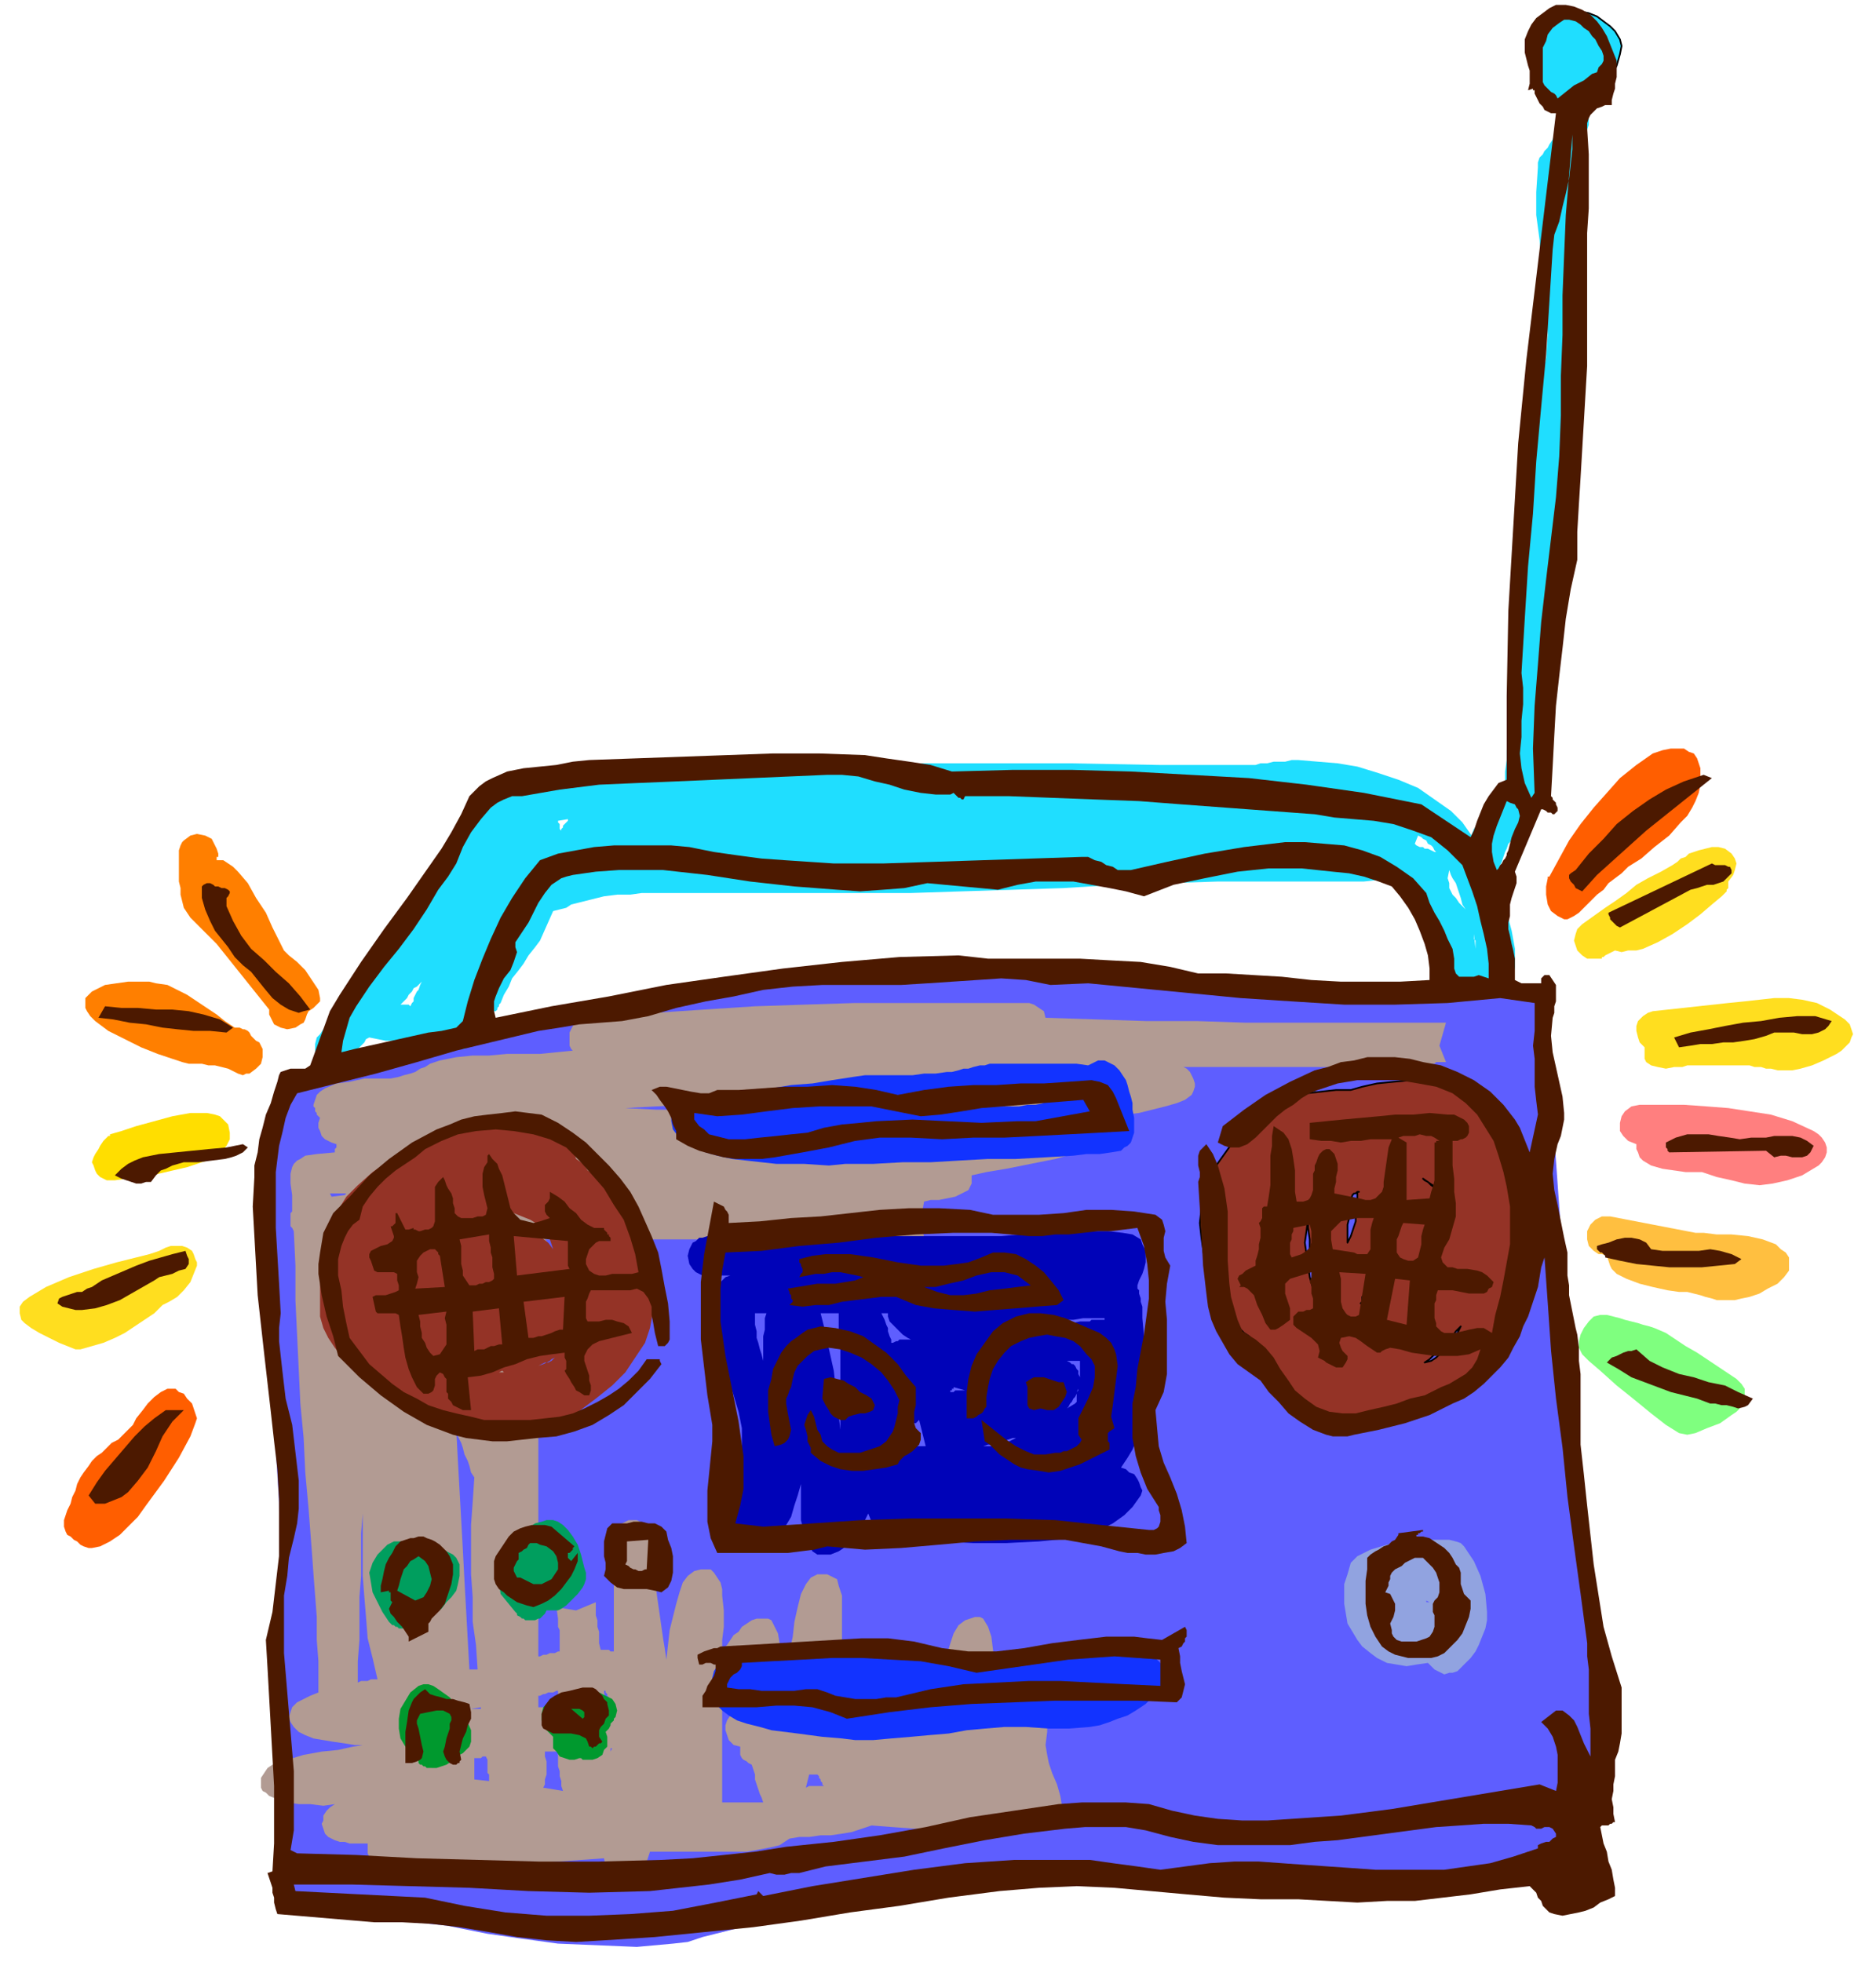 <svg xmlns="http://www.w3.org/2000/svg" width="3.808in" height="3.981in" fill-rule="evenodd" stroke-linecap="round" preserveAspectRatio="none" viewBox="0 0 1143 1195"><style>.pen0{stroke:#000;stroke-width:1;stroke-linejoin:round}.pen1{stroke:none}.brush5{fill:#1233ff}.brush11{fill:#ffde1f}.brush16{fill:#1fdeff}</style><path d="m177 660 7-2 18-4 28-6 35-7 39-9 40-9 40-9 37-9 18-3 21-3 23-3 25-2 53-2h54l54 1 49 2 41 1 29 2 25 1 25 1 26 1h24l21 1h32l1 12 2 32 3 47 4 56 4 59 3 55 3 46 2 31 2 24 4 27 3 29 3 29 1 14v26l-2 11-2 11-3 9-2 4-2 3-3 3-3 3-6 5-7 3-7 3-7 3-15 3-14 2h-28l-3-1h-8l-23-1-32-2-39-2-40-2-38-1h-32l-21 1-19 3-24 3-29 4-32 5-31 5-30 5-26 6-20 5-9 3-9 1-11 1-11 1-24-1-24-1-22-3-21-3-15-3-10-2-10-1-14-2-16-2-16-2-16-1-14-2h-9l-4-1-3-247-11-182 18-73z" class="pen1" style="fill:#5e5eff"/><path d="M205 697v2l-1 1v2l-11 1-7 1-3 2-2 1-2 2-1 2-1 4v6l1 7v10l-1 1v8l1 1 1 2 1 21v21l1 21 1 21 1 21 2 21 1 21 2 22 1 13 1 13 1 14 1 13 1 13v14l1 13v19l-5 2-4 2-4 2-3 3-1 3-1 3 1 3 2 3 3 3 4 2 5 2 6 1 6 1 7 1 6 1h5l-6 1-9 2-10 1-11 2-10 3-9 3-3 2-2 3-2 3v6l1 2 2 1 2 2 5 2 6 2 7 1h7l8 1 7-1-3 2-2 2-2 3v3l-1 2 1 3 1 3 2 2 2 1 2 1 3 1h3l3 1h11v6l1 2 1 2 4 2 4 2h63l15-1 14-1 14-1 14-1 14-1 1 5 1 3 1 4 2 2 2 2 2 1 2 1h2l2-1 3-1 2-2 2-3 3-6 3-9h59l11-2 5-1 4-1 3-2 3-2 6-1h6l7-1h6l7-1 6-1 6-2 6-2 13 1 14 1 13 1h40l13-1 13-2 3-1 3-1 2-2 1-2 1-6-1-6-2-7-3-7-2-6-1-5-1-6 1-8v-20l-1-10-2-9-2-4-2-3-2-2-3-1h-4l-3 1-3 2-2 2-3 3-2 4-2 4-2 4 1-6v-7l-1-8-1-8-2-6-3-5-2-1h-3l-3 1-3 1-4 3-3 5-2 6-2 7-2 7-1 9-1 8-1 9h-14l3-2 2-2 1-2 1-3v-5l-2-3-2-2-3-2-6-1-6-1h-16l-7 1h-10v-47l-2-6-1-4-2-1-2-1-2-1h-6l-2 1-2 1-3 4-3 6-2 8-2 9-1 9-2 9-1 7-1 6h-3v-12l-1-6-1-6-2-4-2-4-2-1h-7l-3 1-3 2-3 2-2 3-3 2-2 3-2 3-3 3v-6l1-8v-10l-1-9v-4l-1-4-2-3-2-3-2-2h-6l-4 1-4 3-3 4-2 6-2 7-2 8-2 8-1 9-1 9-1-7-1-6-1-7-1-7-1-7-1-7v-7l-1-7v-7l-1-4v-7l-1-3-1-3-2-3-2-1-2-1-2-1h-5l-2 1-2 1-2 2-2 3-1 3v3l-1 4v4l1 4v55h-2l-1-1h-5l-1-4v-7l-1-3v-4l-1-3v-8l-12 5-12-2 1 7v5l1 2v13h-1l-2 1h-3l-2 1h-2l-2 1h-1V857l1-30 1-30 2-30v-8l1-1v-2l-1-1h174l29-1h28l-2-11 2-11 4-1h5l5-1 5-1 4-2 4-2 2-4v-5l9-2 12-2 15-3 15-3 7-2 7-3 6-2 5-3 4-4 3-3 1-4-1-4 5-1 6-1 8-1 8-2 8-2 7-2 5-2 4-3 1-2 1-3v-2l-1-3-1-2-1-2-2-2-2-1h115l19-1 19-1 1-1h6l-4-10 4-14H759l-30-1h-31l-30-1-31-1-1-4-3-2-3-2-3-1H521l-31 1-30 1-31 2-30 2-31 3h-8l-2 1h-3l-2 1-2 1-2 2-1 2-1 2v8l1 2 1 1-10 1-10 1h-20l-11 1h-10l-10 1-10 2-3 1-3 1-3 2-3 1-3 2-3 1-4 1-3 1-5 1h-16l-9 2-8 1-7 3-3 2-2 2-1 3-1 3v1l1 1v2l1 1v1l1 1 1 1-1 3v3l1 2 1 3 2 2 2 1 2 1 3 1zm286 392 2-1h9l-1-1v-1l-1-1v-1l-1-1v-1l-1-1h-5l-2 8zm-33-14-2-1-1-1-2-1-1-1-1-2v-5l-4-1-3-3-1-3-1-3v-3l1-3 2-3 3-3h-8v56h25l-1-3-1-2-1-3-1-3-1-3v-3l-1-3-1-3zm-115 16-1-3v-3l-1-3v-3l-1-3v-9h-8v3l1 3v8l-1 3v3l-1 2 12 2zm-3-51v-10h-1l-2 1h-3l-2 1h-1l-2 1h-1v7h12zm28-10 1 9h3v-2l-1-2v-1l-1-1v-1l-1-1v-1h-1zm4 35v2l1-2h-1zm-154-40 2-1h4l2-1h4l-3-13-3-12-1-13-1-12-1-13v-38l-1 12v26l-1 13v26l-1 13v13zm68-8h5l-1-15-2-14v-15l-1-14v-30l1-14 1-15-2-3-1-4-1-3-2-4-1-4-1-3-2-4-1-4 1 19 1 18 1 18 1 18 1 19 1 18 1 18 1 18zm7 23-6 1h6v-1zm3 30h-2l-1 1h-4v13l9 1v-4l-1-1v-8l-1-2zm-32 11v-3 3zm35-326-5 5-4 5-3 6-2 6-2 6-1 6v12l1 13 3 13 4 12 4 13 1-13 1-12 1-12 1-12v-12l1-12v-24zm-29 2 1-2h-2l1 2zm-29 83v-11l-1-11-1-10v-11l-1-11-1-10-1-11-1-10h8l-1 10-1 10v65zm-38-83v-3h1l-1 3zm7-29 1-1h-10l1 2 8-1zm63-27 6-1 6-1 6-1h18l6 1h6l-3 4-5-1h-11l-5-1h-24zm69 8 1 1h2v1h1v1h2v-1h1l1-1h1v-1h2-11zm13-1-8 5 8-5zm-8 5zm183-38-19 1H400l-19-1 131-7h9l12-1 13-1 15-1 14-2 12-3 6-2 4-2 4-2 3-3 65-1-18 3-17 4-17 3-18 3-17 3-18 3-17 3-17 3z" class="pen1" style="fill:#b29b93"/><path d="m276 730 10-11-10 11zm-8 60-1-1v-2l-2 1 1 1 1 1h1zm-17-6zm50-46 6 3 6 2 5 2 4 3 4 3 4 3 4 3 3 4-2-6-3-5-4-4-5-3-5-2-5-2-6-1h-6zm5 97-2 1h3l-1-1zm37-11-1 1-2 1-2 1-2 2-2 1h-2l-2 1-2 1 3-1 2-1 2-1 1-1 2-1 2-1 2-1 1-1zm-7-138 2 1 3 2 2 2 2 3 2 3 1 3 2 3 1 3 3 2 2 2 2 3 3 2 2 2 2 3 2 2 2 2 6 6 5 6 5 5 4 5 3 5 2 6 2 8 2 9 1 13-1 11-2 11-3 9-6 9-6 9-8 8-10 8-8 6-7 5-7 4-7 2-7 2-8 1-9 1-10-1-13-2-14-5-16-6-16-8-14-9-13-10-6-6-4-5-4-6-3-6-2-7v-19l1-11 2-10 2-10 3-9 3-6 5-8 7-7 9-8 10-7 11-6 11-6 9-5 9-3 8-3 7-2h7l7-1 7 1 7 1 7 1 9 2zm461 56-1 8-1 7 1 7 1 7 1 7 2 7 2 7 2 8v-5l-1-2v-3l-1-1v-2l-1-3-1-5v-5l-1-6-1-6v-7l-1-7v-6zm30-11v-5h1-1l-1 1h-1l-1 1-1 3v4l-1 4v3l-1 4v11l2-4 1-3 1-3 1-3v-3l1-3v-7zm-18 91v1l7 1h-1l-1-1h-4l-1-1zm46-13h-1l-1 1-2 1-2 1h-1l-2 1-2 2-3 1 1 1 3-1 2-1 2-1 2-1 1-1 2-1 1-1 1-2v1h-1zm-23-21-1 1-1 1v3l-1 1 4-1v-1h-1v-4zm0 18 23 3-23-3zm51-77-1-1-1-1-3-1-3-2-3-2-2-2-2-1-1-1 16 11zm7 79-2 4-2 4-3 3-2 3-3 2-3 3-3 2-4 1 3-2 3-3 3-2 3-3 2-3 3-3 2-3 3-3zm-26-126h4l3 1h3l2 1 2 1 2 1 2 3 3 3-3-2-2-1-3-1-2-1-3-1-3-1-2-2-3-1zm-132 72-1-9 1-9 2-9 3-8 4-9 5-7 5-7 7-7 6-6 8-5 8-5 8-4 8-3 9-1 9-1h9l7-2 9-2 10-1 11-1h10l9 1 4 1 4 1 3 2 2 2 6 6 5 5 5 7 5 6 4 6 3 7 3 8 2 8 1 11v15l-1 17-3 18-3 18-5 16-2 7-3 6-3 5-3 4-4 4-5 3-5 3-5 3-5 2-6 2-5 2-6 2-9 4-8 3-7 2-8 2h-15l-9-2-10-3-6-3-5-4-3-4-2-5-1-5-2-5-2-6-3-5-2-2-2-3-3-2-2-2-2-2-3-2-2-2-2-3-4-5-4-6-3-7-3-7-3-7-3-7-1-7-1-7z" class="pen1" style="fill:#943326"/><path fill="none" d="m797 742-1 8-1 7 1 7 1 7 1 7 2 7 2 7 2 8v-5l-1-2v-3l-1-1v-2l-1-3-1-5v-5l-1-6-1-6v-7l-1-7v-6m30-11v-5h1-1l-1 1h-1l-1 1-1 3v4l-1 4v3l-1 4v11l2-4 1-3 1-3 1-3v-3l1-3v-7m-18 91v1l7 1h-1l-1-1h-4l-1-1m46-13h-1l-1 1-2 1-2 1h-1l-2 1-2 2-3 1 1 1 3-1 2-1 2-1 2-1 1-1 2-1 1-1 1-2v1h-1m-23-21-1 1-1 1v3l-1 1 4-1v-1h-1v-4m0 18 23 3-23-3m51-77-1-1-1-1-3-1-3-2-3-2-2-2-2-1-1-1 16 11m7 79-2 4-2 4-3 3-2 3-3 2-3 3-3 2-4 1 3-2 3-3 3-2 3-3 2-3 3-3 2-3 3-3m-26-126h4l3 1h3l2 1 2 1 2 1 2 3 3 3-3-2-2-1-3-1-2-1-3-1-3-1-2-2-3-1" class="pen0"/><path fill="none" d="m732 754-1-9 1-9 2-9 3-8 4-9 5-7 5-7 7-7 6-6 8-5 8-5 8-4 8-3 9-1 9-1h9l7-2 9-2 10-1 11-1h10l9 1 4 1 4 1 3 2 2 2 6 6 5 5 5 7 5 6 4 6 3 7 3 8 2 8 1 11v15l-1 17-3 18-3 18-5 16-2 7-3 6-3 5-3 4-4 4-5 3-5 3-5 3-5 2-6 2-5 2-6 2-9 4-8 3-7 2-8 2h-15l-9-2-10-3-6-3-5-4-3-4-2-5-1-5-2-5-2-6-3-5-2-2-2-3-3-2-2-2-2-2-3-2-2-2-2-3-4-5-4-6-3-7-3-7-3-7-3-7-1-7-1-7" class="pen0"/><path d="m431 753-3 1h-2l-2 2-2 1-2 4-1 4 1 5 2 3 2 2 2 1 2 1h17l-3 1-2 2-2 2-1 2-1 4-1 3v10l2 10 2 10 2 10 3 10 3 9 3 10 2 10v10l-3 30v4l-1 5-1 5v6l1 5 2 4 1 2 2 1h5l7-1 5-3 5-4 4-5 3-5 2-7 2-6 2-7v22l2 8 2 6 3 5 3 2h8l5-2 3-2 4-3 3-3 2-3 2-4 2-4 2-4 2 5 2 4 3 2 4 2 4 1 5 1h5l5 1 15 1 19 1h20l20-1 10-1 10-1 9-2 8-3 8-4 7-5 5-5 5-7 1-3-1-2-1-3-1-2-2-3-3-1-2-2-3-1 4-6 3-5 2-5 2-6 3-11 1-11v-24l-1-12-1-11v-7l-1-3v-2l-1-3v-2l-1-1v-2l1-3 2-4 1-3 1-4v-7l-2-4-1-3-5-3-6-1-9-1h-28l-8 1h-6l-11 1-12 1H431zm148 95h2l1-1h6l-7-2v1h-1v1h-1v1zm79-9v-10h-8l2 1 1 1h1l1 1 1 2 1 1v2l1 2zm-1 7-1 2v1l-1 2-1 1-1 2-1 1-1 2-1 1 5-3 1-1v-6l1-1v-1zm-38 30h-2l-3 1-2 1-3 1h-2l-3 1h-2l-3 1h6l2-1h3l2-1 3-1 2-1 2-1zm-55 5-4-16-1 1-1 1h-1l-1 1h-1l-1 1-1 1h-1v11h12zm-20-63 2-1h1l1-1h7l-2-1-3-2-2-2-2-2-2-2-2-2-1-3v-2h-4l1 2 1 2 1 3 1 2v2l1 3 1 2v3-1h1zm8 22-3-1-1-1v3h1v3h1v-1h1v-1h1v-1h1v-1h-1zm71 34 9 12-9-12zm43 3-2 1-2 1-2 1-2 1-2 2-2 1-3 1-2 1h7l1 1h1l1-1 1-2 1-1 2-1v-1l1-2 1-1 1-1zm7-50 2-3-2 3zm-50-22h5l5 1h20l5-1h6l1-1h8v-1h-13l-6 1h-12l-7 1h-12zm-112 95v-10 10zm1-29-1-9-1-9-1-9-1-9-2-9-2-9-2-9-2-8h11v19l1 3v49zm-47-42-1-4-1-3-1-4-1-3v-4l-1-4v-7h7l-1 3v7l-1 4v15zm177-54h31-31z" class="pen1" style="fill:#0003b8"/><path d="m446 1011-4 1-3 1-2 2-2 3-1 4v3l1 3 3 3-1 2-1 2v2l1 2 3 3 4 3 5 3 6 2 8 2 7 2 16 2 15 2 12 1 8 1h11l11-1 12-1 11-1 12-1 11-2 11-1 12-1h13l14 1h12l13-1 6-1 6-2 5-2 6-2 5-3 6-4 5-5 5-5 2-3v-7l-1-3-2-2-2-2-3-2-4-1H558l-8-1h-8l-9-1h-8l-8-1h-8l-8 1h-4l-3 1-4 1-3 1h-4l-4 1-3 1h-30z" class="pen1 brush5"/><path d="M246 992h3l2-1 1-1 1-1 2-1 1-1v-2l1 1h2v1h1l4-4 5-3 3-4 3-3 3-4 1-4 1-5v-7l-1-2-1-2-2-2-2-1-6-3-8-3-7-1h-13l-4 2-6 6-3 5-2 6 1 6 1 6 3 6 3 6 4 6 1 1 1 1h1l1 1h1l1 1h3zm77-5h3l2-1h1l1-1 1-1 1-1 1-2h7l2-1 3-2 2-2 2-2 3-3 3-4 1-2 1-3v-4l-1-3-1-4-1-4-1-3-1-3-3-5-3-4-3-3-3-2-3-1h-4l-3 1-4 1-6 4-7 5-6 6-5 7 3 21 9 11 1 1v1l2 1 1 1h1l1 1h3z" class="pen1" style="fill:#009e5e"/><path d="M263 1077h3l3-1 3-1 3-2 2-2 3-2 2-1 2-2 2-2 1-3v-7l-3-7-5-7-5-6-7-5-3-2-3-1h-3l-3 1-5 4-3 5-3 5-1 6v6l1 6 3 5 5 4v1l1 1 1 1v1l1 1v1l1 1h1l1 1h1l1 1h3zm95-5h3l3-1 3-2 1-3 2-2v-6l-1-3 1-1 1-1 1-2v-1l1-1 1-1v-1l1-1 1-4-1-4-2-3-4-2-4-2h-17l-5 2-5 2-4 2-3 3-1 4v4l2 5 5 5v7l2 2 2 3 3 1 3 1h3l3-1h1l1 1h3z" class="pen1" style="fill:#00992e"/><path d="m892 942-2-2-3-1-4-1h-15l-12 1-11 2-10 3-4 2-4 2-2 2-2 2-2 7-2 6v12l1 6 1 6 3 5 3 5 3 4 5 4 4 3 6 3 6 1 6 1 6-1 7-1 2 2 2 2 2 1 2 1 2 1 3-1h2l3-1 4-4 4-4 3-4 2-4 2-5 2-5 1-5v-5l-1-11-3-11-4-9-6-9zm-21 34-2-1v1h2z" class="pen1" style="fill:#91a3e0"/><path d="m595 673 5-1h5l5-1h21l5 1-5 1h-5l-5 1h-15l-6-1h-5zm84-24 3 3 2 3 2 3 1 3 1 4 1 3 1 4v4l1 5v9l-1 3-1 3-2 2-2 1-2 2-6 1-7 1h-8l-8 1-17 1-18 1h-17l-18 1-17 1h-17l-18 1h-17l-10 1-15-1h-17l-18-2-9-1-9-2-7-2-7-3-6-3-4-4-3-4-1-5v-3l1-2 1-2 1-1 2-2 1-1 2-1h2l13-2 13-2 12-2 13-2 12-2 13-1 12-2 13-2 7-1h29l7-1h7l7-1h3l4-1 3-1h3l3-1 4-1h3l3-1h53l7 1 2-1 2-1 2-1h4l2 1 2 1 2 1z" class="pen1 brush5"/><path d="m133 520-1-3-1-2-1-2-1-2-4-2-5-1-4 1-4 3-1 1-1 2-1 3v19l1 4v4l1 4 1 4 2 3 2 3 3 3 2 2 3 3 3 3 2 2 3 3 4 5 4 5 4 5 4 5 4 5 4 5 4 5 4 5v3l1 2 1 2 1 2 4 2 4 1 5-1 3-2 2-1 1-2 1-3 1-2 3-2 2-2 2-2v-2l-1-5-4-6-4-6-5-5-5-4-3-3-3-6-4-8-4-9-6-9-5-9-6-7-3-3-3-2-3-2h-4v-2h1v-2zm21 112-1-1-1-2-1-1-2-1h-1l-2-1h-3l-6-4-5-4-6-4-6-4-6-4-6-3-6-3-7-1-4-1H78l-7 1-7 1-6 3-2 1-2 2-2 2v6l1 2 2 3 3 3 8 6 10 5 10 5 10 4 9 3 6 2 4 1h8l4 1h4l4 1 4 1 4 2 2 1 3 1 2-1h2l4-3 3-3 1-4v-5l-1-2-1-2-2-1-2-2z" class="pen1" style="fill:#ff7f00"/><path d="M67 691v1h-1l-1 1-2 2-2 3-1 2-2 3-1 2-1 3 1 2 1 3 1 2 2 2 2 1 2 1h5l7-1 11-1 13-3 13-3 6-2 6-2 5-3 4-3 3-3 2-4v-4l-1-5-2-2-3-3-3-1-5-1h-10l-11 2-11 3-11 3-9 3-7 2z" class="pen1" style="fill:#ffde00"/><path d="m99 795 4-2 5-3 4-4 4-5 2-5 2-5v-2l-1-2-1-3-1-2-3-2-3-1h-7l-3 1-4 2-3 1-3 1-8 2-12 3-14 4-15 5-14 6-10 6-4 3-2 3v4l1 4 2 2 4 3 5 3 6 3 6 3 5 2 5 2h3l7-2 7-2 7-3 6-3 6-4 6-4 6-4 5-5z" class="pen1 brush11"/><path d="m119 867 1-3-1-3-1-3-1-3-3-3-2-3-3-1-2-2h-5l-4 2-4 3-4 4-3 4-4 5-2 4-3 3-3 3-3 3-4 2-3 3-3 3-3 2-3 3-2 3-3 4-2 3-2 4-1 4-2 4-1 4-2 4-1 3-1 3v4l1 3 1 2 2 1 2 2 2 1 2 2 2 1 3 1h2l5-1 6-3 6-4 5-5 6-6 5-7 11-15 9-14 7-13 3-8zm825-333h-1v1l-1 5v5l1 6 2 4 4 3 4 2h2l2-1 2-1 3-2 4-4 3-3 4-4 4-3 3-4 4-3 4-3 4-4 8-5 8-7 9-7 7-8 4-4 3-5 2-4 2-5 1-5v-10l-2-6-2-3-3-1-3-2h-8l-5 1-3 1-3 1-10 7-10 8-8 9-8 9-8 10-7 10-6 11-6 11z" class="pen1" style="fill:#ff5e00"/><path d="M971 584h5v-1h1l1-1 6-3 4 1 4-1h5l4-1 9-4 9-5 9-6 8-6 7-6 6-5 1-1 1-1 1-1v-1l1-1v-4l3-4 1-3 1-4-1-3-2-3-4-3-4-1h-4l-4 1-4 1-3 1-3 1-2 2-3 1-2 2-3 2-7 4-8 4-7 4-6 5-7 5-6 4-7 5-7 5-3 3-1 3-1 4 1 3 1 3 3 3 3 2h4zm153 37-9-6-8-4-9-2-8-1h-9l-9 1-9 1-10 1-46 5-3 1-3 2-3 3-1 3v3l1 4 1 3 3 3v7l1 2 3 2 4 1 5 1 5-1h5l3-1h38l3 1h4l3 1h3l4 1h9l5-1 7-2 7-3 8-4 3-2 3-3 2-2 1-3 1-2-1-3-1-3-3-3z" class="pen1 brush11"/><path d="m999 673-5 1-4 3-2 3-1 4v5l2 3 3 3 5 2v3l1 2 1 3 2 2 5 3 7 2 7 1 7 1h10l9 3 9 2 8 2 9 1 8-1 9-2 9-3 10-6 2-2 2-3 1-3v-3l-1-3-2-3-2-2-3-2-13-6-13-4-13-2-13-2-13-1-14-1h-27z" class="pen1" style="fill:#ff7f7f"/><path d="M981 741h-5l-2 1-2 1-3 3-2 4v5l1 4 2 2 1 1 3 2h2l3 1 1 3 1 3 1 2 3 3 6 3 8 3 8 2 9 2 7 1h5l4 1 4 1 3 1 4 1 3 1h11l4-1 5-1 6-2 5-3 6-3 4-4 3-4v-8l-2-3-3-2-3-3-8-3-9-2-10-1h-9l-8-1h-5l-52-10z" class="pen1" style="fill:#ffbf40"/><path d="M979 801h-4l-4 1-3 3-3 4-2 4-1 4v4l2 4 4 4 7 6 10 9 10 8 11 9 9 7 8 5 5 1 5-1 7-3 8-3 7-5 3-2 2-2 2-3 1-3v-6l-2-3-3-3-6-4-6-4-6-4-6-4-7-4-6-4-6-4-7-3-3-1-4-1-3-1-4-1-4-1-3-1-4-1-4-1z" class="pen1" style="fill:#7fff7f"/><path d="M203 649h4l1-1h1l1-1h1l1-1 1-2 2-2 2-2 1-1 2-2 2-2 1-2 2-1 5 1 5 1h22l4-1h3l8 4 6 2h5l3-2 4-3 3-4 3-6 4-7h1v-1h1l1-1v-1l1-1v-1l1-1 2-5 3-5 2-5 4-5 3-4 3-5 4-5 3-4 8-18 4-1 4-1 3-2 4-1 4-1 4-1 4-1 4-1 8-1h8l7-1h164l31-1 31-1 31-1 32-2 31-1 31-1h89l9-1 10-1 1 1h1l1 1h3l1 1h1l1 1 1 4 1 5 2 5 3 5 3 5 2 6 3 5 2 4 2 8 2 5 2 4 2 3 2 2 4 1 4 1h15l5-1 4-2 3-2 1-3 1-5v-11l-2-11-3-11-4-12-5-12-5-11-6-10-7-10-7-7-10-7-10-7-12-5-12-4-13-4-12-2-12-1-12-1h-4l-4 1h-7l-4 1h-4l-3 1h-59l-54-1H543l-55 1-54 3-55 3-54 5h-4l-5 1h-7l-6 2-6 2-3 3-1 2v4l2 4-5 4-4 5-4 6-4 6-4 7-4 6-3 6-4 6-34 42-2 3-2 3-2 3-2 4-2 3-1 3-2 3-3 3-2 3-2 3-2 3-3 2-2 3-2 2-3 3-2 3-2 2-1 4v6l2 3 2 2 4 2h3zm135-120v-2h1v-3l1-1 1 1v1l1 1v1h2l-1 1h-3l-1 1h-1zm4-23-1-1v-3l-1-1v-1l6-1v1l-1 1-1 1-1 1v1l-1 1v1zm424-18h33l11 1 10 2 10 2 11 4 10 4-10-1-11-2-10-2-11-2-10-2-11-2-11-1-11-1zm98 21 2 1 1 1 2 1 1 2 2 1 1 1 1 2 1 1h-1l-2-1-2-1h-2l-1-1h-2l-2-1-1-1 2-5zm19 21 1 3 1 2 2 3 1 3 1 3 1 3 1 4 2 3-4-4-2-3-2-2-1-2-1-2v-3l-1-3 1-5zm15 39v3l1 1v5l-1-9zm-648 44 1-2 1-1v-2l1-2 1-2 1-1 1-3 1-2-1 1-2 2-2 1-1 2-2 2-1 2-2 2-2 2h5l1 1zM988 28l-1-4-3-5-3-3-4-3-4-3-5-2-5-1-5-1h-5l-5 1-4 1-4 3-4 3-2 4-2 5v16l1 5 1 5 2 4 3 4 4 4 4 2 1 1h1l1-1 1-1 1-1 1-1h2l2 3 3 1 2 1 3-1 6-3 5-6 5-7 4-8 2-7 1-5z" class="pen1 brush16"/><path fill="none" d="m988 28-1-4-3-5-3-3-4-3-4-3-5-2-5-1-5-1h-5l-5 1-4 1-4 3-4 3-2 4-2 5v16l1 5 1 5 2 4 3 4 4 4 4 2 1 1h1l1-1 1-1 1-1 1-1h2l2 3 3 1 2 1 3-1 6-3 5-6 5-7 4-8 2-7 1-5" class="pen0"/><path d="m967 79 1-3v-4l-1-1-3-2h-3l-4 1-4 3-4 4-2 5-1 3-2 3-1 2-2 2-1 2-2 2-1 3v3l-1 15v14l2 15 1 14 2 15 1 14 1 15-1 14-4 19-3 20-3 19-2 20-3 19-1 20-1 19-1 20-2 28v30l-1 6-1 7-1 6-1 6v6l-1 7v13l-5 4-4 5-3 4-4 5-3 4-2 5-3 6-3 7-1 2v5l1 2 2 4 4 2 4 1h5l2-1 2-1 1-2 2-2 1-3 1-3 1-2 1-3 1-3 1-2 1-3 2-2 1-2 2-3 3-2 2-2 2-2 2-2 2-2 2-2 2-3 1-4 1-5v-15l-1-5v-3l1-3v-4l1-3 1-3 1-3v-4l1-3v-3l1-7v-15l1-7v-22l1-7v-19l1-20 2-19 2-19 3-19 3-19 3-20 3-19 1-15-1-15-1-15-1-15-2-15-1-15v-30l1-3v-3l1-3 1-3 1-3 1-2 1-3 1-3z" class="pen1 brush16"/><path d="m1076 631-7 2-6 1-7 1h-6l-7 1h-7l-6 1-7 1-3-6 10-3 11-2 10-2 11-2 11-1 11-2 11-1h11l10 3-2 3-2 2-2 1-2 1-4 1h-6l-5-1h-12l-5 2zm5 74-5-4-59 1-1-1v-1l-1-1v-3l6-3 7-2h13l6 1 7 1 6 1 7-1h9l5-1h11l5 1 4 2 4 3-2 4-2 2-3 1h-6l-4-1h-3l-4 1zM982 64h-4l-2 1-3 1-2 2-2 2-1 2-1 3v3l1 16v33l-1 15v81l-1 17-1 17-1 17-1 17-1 16-1 17v17l-4 18-3 18-2 18-2 17-2 18-1 18-1 19-1 18 1 1v1l1 1 1 1v1l1 2v2l-1 1-1 1h-1l-1-1h-2l-1-1-2-1h-1l-16 38 1 3v4l-1 3-1 3-1 3-1 4v7l-1 4v4l1 4 1 5 1 4 1 5v13l2 1 2 1h12v-3l1-1 1-1h3l2 3 2 3v10l-1 3v4l-1 3-1 11 1 10 2 9 2 9 2 9 1 10v4l-1 5-1 5-2 5-2 9-1 9 1 10 2 9 2 10 2 10 2 9v14l1 6v6l1 5 1 5 1 5 1 5 1 4 1 8v8l1 8v43l2 18 2 19 2 18 2 18 3 19 3 19 5 18 6 19v28l-1 6-1 5-2 5v10l-1 5v4l-1 5 1 5v4l1 5h-1l-1 1h-1l-1 1h-4l-1 1 1 5 1 5 2 5 1 6 2 5 1 6 1 5v5l-4 2-5 2-4 3-5 2-4 1-5 1-5 1-5-1-3-1-2-2-2-2-1-3-2-2-1-3-2-2-2-2-18 2-18 3-17 2-17 2h-17l-18 1-18-1-18-1h-23l-22-1-23-2-22-2-22-2-23-1-23 1-24 2-31 4-30 5-30 4-30 5-29 4-30 3-30 3-31 2-17 1-18-1-18-2-17-3-18-3-17-2-18-1h-17l-59-5-1-3-1-4v-3l-1-3v-3l-1-3-1-3-1-3 3-1 1-17v-35l-1-18-1-18-1-18-1-18-1-17 4-17 2-17 2-17v-35l-1-18-2-17-2-18-4-35-4-36-1-18-1-18-1-18 1-18v-7l2-8 1-8 2-7 2-8 3-7 2-7 2-6 1-4 1-2 3-1 3-1h9l3-2 4-11 4-11 4-11 6-10 13-20 14-20 14-19 14-20 7-10 6-10 6-11 5-11 3-3 3-3 4-3 4-2 9-4 10-2 10-1 10-1 10-2 10-1 28-1 28-1 28-1 28-1h28l28 1 13 2 14 2 13 2 13 4 37-1h36l36 1 36 2 36 2 35 4 35 5 35 7 30 20 2-4 2-6 2-5 2-5 3-5 3-4 3-4 5-2v-51l1-52 3-51 3-51 5-51 6-50 6-50 6-50h-3l-2-1-2-1-1-2-2-2-1-2-1-2-1-2v-2h-1v-1l-3 1 1-4v-8l-1-3-1-4-1-4v-8l2-5 2-4 3-4 4-3 4-3 4-2h6l5 1 5 2 5 3 4 4 3 4 3 5 2 5 2 5 2 5v10l-1 4v3l-1 3-1 4v3zm48 478-43 23-2-1-1-1-1-1-1-1-1-1v-1l-1-2v-1l63-30 2 1h6l2 1h1l1 2v2l-3 3-2 2-3 1-3 1h-4l-3 1-3 1-4 1zm-66 1-2-1-2-1-1-2-2-2-1-2v-2l1-1 3-2 8-10 9-9 8-9 10-8 10-7 10-6 11-5 12-4 5 2-10 8-10 8-10 8-10 8-10 9-10 9-10 9-9 10zM949 60l-1-2-1-1-2-1-2-2-1-1-1-1-1-2V29l2-4 1-4 3-4 4-3 3-2h3l4 1 3 2 2 2 3 2 2 3 2 2 2 4 2 3 1 3v3l-1 2-2 2-1 3-3 1-5 4-6 3-5 4-5 4zm108 710-10 1-10 1h-20l-10-1-10-1-10-2-9-2v-1l-1-1-1-1h-1l-1-1-1-1v-2l3-1 4-1 5-2 5-1h4l5 1 4 2 3 4 7 1h22l7-1 6 1 7 2 6 3-4 3zM950 278l-2 25-3 25-3 25-3 26-2 26-2 25-1 26 1 27-2 3-4-9-2-9-1-9 1-10v-10l1-10v-10l-1-9 2-33 2-32 3-32 2-32 3-33 3-32 2-32 2-32 1-9 3-8 2-9 2-8 2-9 1-9 1-9v-9l-2 25-2 24-1 24-1 25v24l-1 25v24l-1 25zm92 577-8-3-8-2-8-2-8-3-8-3-8-3-8-5-7-4 2-2 1-1 3-1 2-1 2-1 3-1h2l3-1 8 7 8 4 10 4 9 2 9 3 10 2 8 4 9 4-3 4-2 1-4 1-3-1-4-1h-3l-4-1h-3zM912 530l-2-5-1-6v-5l1-5 2-6 2-5 2-5 2-5 2 1 3 1 1 2 1 1 1 4-1 4-2 4-2 5-1 4-1 4-1 2v1l-1 2-1 1-1 2-1 1-1 2-1 1zm25 149-5 23-2-5-2-5-2-5-3-5-7-9-8-8-10-7-10-5-10-4-11-2-8-2-9-1h-17l-8 2-8 1-8 3-8 2-15 7-15 8-13 9-13 10-3 10 4 2 3 1h6l5-2 5-4 4-4 5-5 4-4 5-4 5-3 5-4 5-3 5-2 12-4 12-2h25l12 2 11 2 5 2 5 2 4 3 4 3 7 7 5 8 5 8 3 9 3 10 2 9 2 12v23l-2 11-2 11-2 10-3 11-2 11-5-3h-4l-5 1-4 1-5 1h-6l-2-1-1-1-2-2v-2l-1-3v-9l1-2v-3l1-3h9l5 1 5 1h9l2-1 1-2 2-1 1-3-2-2-2-2-3-2-3-1-6-1h-6l-3-1h-3l-2-2-1-1-1-3 1-3 1-3 3-5 2-7 2-7v-8l-1-7v-8l-1-8v-15h3l2-1h1l2-1 1-1 1-2v-4l-1-2-2-2-2-1-2-1-2-1h-4l-11-1-10 1h-11l-10 1-11 1-11 1-10 1-10 1v10l7 1h6l6 1 6-1h6l6-1h13l-2 5-1 7-1 7-1 7v3l-1 3-2 2-2 2-3 1h-3l-4-1-5-1-10-2v-3l1-4v-3l1-4v-4l-1-3-1-3-3-3h-2l-2 1-2 2-1 2-1 3-1 2v3l-1 2v10l-1 3-1 2-1 1-3 1h-4l-1-6v-13l-1-7-1-6-2-6-3-4-6-4-1 6v6l-1 6v18l-1 7-1 6h-2l-1 1v6l-1 2-1 1 1 3v6l-1 4v3l-1 4-1 3v3l-2 1-2 1-2 1-2 2-2 1-1 2 1 2 1 2-1 1h3l2 1 2 2 2 2 2 6 3 6 2 5 3 4h3l2-1 3-2 4-3v-7l-1-3-1-3-1-3v-6l3-3 13-4v3l-1 3 1 2v5l1 3v6l-2 1h-2l-2 1h-3l-1 1-2 2v5l2 2 3 2 3 2 3 2 2 2 2 2 1 4-1 4 2 1 2 1 1 1 2 1 2 1 2 1h4l2-3 1-2v-2l-1-1-2-2-1-2-1-3 1-3 5-1 4 1 3 2 4 3 3 2 3 2h2l1-1 2-1 3-1 6 1 7 2 7 1 7 1h14l7-1 7-3-2 6-3 5-4 4-5 3-5 3-5 2-6 3-4 2-9 2-8 3-8 2-9 2-8 2h-8l-8-1-8-3-7-5-6-5-4-6-5-7-4-7-5-6-6-5-8-5-3-7-2-7-2-7-1-8-1-14v-30l-2-14-2-7-2-7-3-7-4-6-2 2-2 2-1 3v6l1 4v3l-1 3 1 16 1 17 1 18 2 17 1 8 2 8 3 7 4 7 4 7 5 6 7 5 7 5 5 7 6 6 6 7 7 5 8 5 8 3 4 1h9l4-1 15-3 16-4 15-5 14-7 7-3 6-4 6-5 5-5 5-5 5-6 3-6 4-7 2-6 3-6 2-6 2-6 2-6 1-6 1-6 2-6 2 28 2 29 3 29 4 30 3 30 4 30 4 29 4 30v8l1 8v27l1 9v17l-2-4-2-4-2-5-2-5-2-4-3-3-4-3h-4l-9 7 4 4 3 5 2 6 1 5v17l-1 5-10-4-30 5-30 5-30 5-31 4-15 1-15 1-15 1h-15l-15-1-14-2-14-3-14-4-14-1h-27l-14 1-27 4-27 4-27 6-28 5-28 4-29 3-19 3-19 2-19 2-19 1-38 1h-37l-37-1-37-1-37-2-36-1-4-2 2-12v-36l-2-24-2-24-2-24v-35l2-12 1-11 3-12 2-9 1-9v-17l-2-17-2-17-4-16-2-17-1-9-1-9v-8l1-9-1-18-1-17-1-17v-34l2-16 2-8 2-9 3-8 4-7 24-6 24-6 25-7 24-7 25-6 25-6 13-2 12-2 13-1 13-1 16-3 17-5 18-4 17-3 18-4 18-2 18-1h48l16-1 15-1 15-1 15-1 15 1 15 3 23-1 31 3 31 3 31 3 31 2 32 2h31l32-1 32-3 21 3v17l-1 9 1 8v17l1 9 1 8zm-30-83-3-1-3-1-3 1h-9l-2-2-1-3v-6l-1-6-3-6-2-5-3-6-3-5-3-6-2-6-8-9-10-7-10-6-11-4-11-3-12-1-12-1h-12l-25 3-24 4-23 5-22 5h-8l-3-2-4-1-3-2-4-1-4-2h-4l-30 1-30 1-30 1-31 1h-30l-30-2-14-1-15-2-14-2-15-3-11-1h-35l-12 1-11 2-11 2-11 4-9 11-8 12-7 12-6 13-5 12-5 13-4 13-3 12-4 4-9 2-8 1-9 2-9 2-9 2-9 2-9 2-8 2 1-7 2-7 2-7 4-7 8-12 9-12 9-11 9-12 8-12 7-12 6-8 5-8 4-10 5-9 6-8 6-7 4-3 4-2 5-2h6l23-4 24-3 23-1 24-1 23-1 23-1 23-1 23-1h9l10 1 10 3 9 2 9 3 10 2 9 1h9l2-1 1 1 1 1 1 1h1l1 1h1l1-2h27l26 1 26 1 27 1 26 2 27 2 27 2 27 2 12 2 12 1 12 1 12 2 12 4 11 4 5 4 5 4 4 4 5 5 3 8 3 8 3 9 2 9 2 8 2 9 1 9v9zm-36 1-18 1h-36l-18-1-18-2-17-1-17-1h-17l-17-4-18-3-19-1-18-1h-56l-18-2-36 1-35 3-36 4-36 5-35 5-35 7-35 6-34 7-1-4v-6l1-3 2-5 3-6 4-5 2-5 1-3 1-3-1-3v-3l4-6 4-6 3-6 3-6 4-6 4-5 3-2 3-2 3-1 4-1 14-2 14-1h27l27 3 26 4 27 3 26 2 14 1 14-1 13-1 14-3 43 4 12-3 11-2h23l11 2 11 2 10 2 11 3 18-7 19-4 20-4 19-2h20l19 2 10 1 9 2 9 3 8 3 5 6 5 7 4 7 3 7 3 8 2 7 1 8v7zm66 529-15 5-14 4-14 2-14 2h-42l-14-1-29-2-28-2h-15l-15 1-15 2-15 2-14-2-15-2-14-2h-46l-30 2-31 4-31 5-31 5-30 6-3-3-1 2-25 5-26 5-26 2-25 1h-26l-25-2-25-4-24-5-79-4-1-4h35l36 1 36 1 36 2 37 1 37-1 18-2 18-2 19-3 18-4 4 1h5l4-1h5l4-1 4-1 4-1 4-1 24-3 24-3 24-5 25-5 24-4 25-3 12-1h25l12 2 15 4 14 3 15 2h44l15-2 14-1 30-4 30-4 15-1 14-1h15l14 1 2 1 1 1h3l2-1h3l2 1 2 3v2l-2 1-2 2h-2l-3 1-2 1v2zm-63-426v19l-1 4-1 3-1 4-14 1v-35l-5-3 3-1h7l3-1 4 1h3l2 1 3 2h-2v1h-1v4zm-21 66-2-3v-8l1-2 1-3 1-3 1-2 13 1-1 3-1 4v5l-1 4-1 4-3 2h-3l-3-1-2-1zm23 243-4 1h-14l-4-1-4-1-4-2-4-3-4-6-3-6-2-7-1-7v-14l1-7v-7l2-2 3-2 2-1 3-2 3-1 2-2 2-1 2-3v-1l15-2v1h-1l-1 1h-1v1h-1v1h4l4 1 3 2 3 2 3 2 3 3 2 3 2 4 2 2 1 3v7l1 3 1 3 2 2 2 2v5l-1 5-2 5-2 5-3 4-4 4-4 4-4 2zm-31-205 5-25 9 1-2 27-12-3zm29 187-1 3-2 3-2 1-3 1-3 1h-9l-3-1-2-2-1-2v-2l-1-4 2-4 1-4v-4l-1-2-1-2-1-2-3-1 1-2 1-2v-2l1-2v-2l1-2 2-2 2-1 2-1 2-2 2-1 2-1 2-1h5l2 2 2 2 2 2 2 3 1 3 1 3v6l-1 3-2 2-1 2v5l1 2v7zm-49-228-13-2-1-6v-5l3-3 3-3 5-1 5-1h10l-1 3-1 4v12l-2 3h-6l-2-1zm3 38-2 1h-3l-2-1-1-1-2-3-1-4v-14l-1-4 16 1-4 25zm-41-35-1-2v-7l1-2v-3l1-2v-2l10-2 1 4v7l-1 3-2 2-3 2-3 1-3 1zm-74 5-2 11-1 11 1 11v33l-2 11-5 11 1 11 1 11 3 10 4 9 4 10 3 10 2 10 1 10-4 3-4 2-6 1-5 1h-6l-5-1h-6l-5-1-11-3-11-2-11-2h-33l-22 1-22 2-23 2-22 1-23-2-8 2-8 1-8 1h-43l-4-9-2-10v-19l1-10 1-10 1-10v-10l-3-18-2-17-2-17v-35l2-17 3-16 3-16 2 1 2 1 2 1 1 2 1 1 1 2v5l19-1 19-2 18-1 18-2 18-2 18-1h18l19 1 14 3h28l15-1 14-2h15l14 1 13 2 4 3 1 3 1 4-1 4v8l1 4 3 5zm-25-82-18 1-19 1-19 1-20 1h-19l-19 1-19-1h-19l-15 2-16 4-16 3-17 3-8 1h-16l-7-1-8-2-7-2-7-3-7-4v-5l-2-4-1-4-2-4-2-3-3-4-2-3-3-3 5-2h4l5 1 5 1 5 1 6 1h5l5-2h13l14-1 14-1h14l15-1 14 1 13 2 13 3 16-3 15-2 15-1h14l15-1h14l15-1 14-1 5 1 5 2 3 4 2 4 2 5 2 5 2 5 2 5zm18 229v2l1 3v4l-1 3-1 1-2 1h-3l-29-3-28-3-30-1h-58l-30 1-30 2-30 2-17-2 3-11 2-10v-20l-3-21-4-20-4-20-3-21v-20l1-11 2-11 22-1 23-3 24-2 23-3 24-2 23-1h23l23 2h8l8-1h8l9-1 9-1h8l8-1 8-1 4 11 2 11 1 10v11l-3 22-4 21-1 11-2 10v21l2 11 3 10 4 10 7 11zm12 86 1 5v4l1 5 1 4 1 4-1 4-1 4-3 3-24-1h-50l-25 1-26 1-25 2-25 3-26 4-10-4-11-3-11-1h-11l-12 1h-33v-7l2-3 1-3 2-3 2-3 1-3v-4h-1l-2-1h-3l-2 1h-2l-1-4v-2l2-1 2-1 3-1 3-1h2l2-1 18-1 17-1 17-1 17-1 17-1h16l16 2 17 4 8 1 8 1h17l17-2 17-3 16-2 17-2h17l8 1 9 1 14-8 1 2v4l-1 1v2l-1 1-1 2-2 1zM492 690l-10 1-9 1-10 1-9 1h-10l-8-2-4-1-3-3-3-2-3-4v-4l14 2 15-1 15-2 16-2 16-1h32l15 3 15 3 12-1 13-2 12-2 13-1 12-1 12-1 13-1 12-1 4 7-11 2-11 2-11 2h-11l-22 1-21-1-21-1-22 1-10 1-11 1-11 2-10 3zm187 180-3 2-1 1v5l1 1v4l-6 3-6 3-6 3-6 2-6 2-7 1-6-1-7-1-4-1-4-2-3-2-3-2-3-2-3-3-3-3-3-2-2-13 5 4 5 4 5 4 6 4 6 3 5 2h7l6-1h3l2-1h2l2-1 2-1 2-1 2-2 1-2-2-3v-10l3-6 3-6 3-7 1-6v-7l-2-4-3-3-4-5-4-3-5-2-6-1-5-1-6 1-5 1-5 2-6 3-4 4-4 5-3 5-2 6-1 5-1 6v6l-1 1-1 2-1 1-2 1-1 1-2 1h-4v-16l1-8 2-8 3-7 5-7 5-7 6-5 8-4 8-2h7l8 1 7 2 7 3 7 3 7 3 4 3 3 3 2 4 1 3 1 7-1 8-1 8-1 8-1 7 2 7zm28 157-21-1-20-1-20-1h-19l-20 1-20 1-20 3-21 5h-6l-6 1h-13l-6-1-6-1-5-2-6-2h-7l-7 1h-20l-7-1h-7l-7-1v-2l1-2 1-2 2-2 2-1 2-2 1-2v-2l18-1 19-1 18-1h18l18 1 18 1 17 3 17 4 14-2 14-2 14-2 14-2 14-1 14-1 14 1 14 1v16zm-63-232-13 1-12 1-13 1-12 1-13-1-12-1-11-2-12-5h-9l-8 1-8 1-8 1-8 2h-8l-8 1-8-1 1-1 1-1v-1l-1-1v-2l-1-1v-1l-1-2 6-1 6-1 6-1h11l6-1 6-1 5-2-4-1-5-1-5-1h-5l-5 1h-5l-5 1-5 1 1-2 1-1v-2l-1-2v-1l-1-1v-2l8-2 8-1h15l14 2 15 3 14 2h14l8-1 7-1 8-3 7-3h7l7 1 6 3 6 4 5 4 5 6 4 5 3 6-4 3zm-10 63-4 1-3-1-1-2v-11l-1-3 3-2 2-1h6l3 1 3 1 3 1h3l1 3 1 3-1 3-2 3-2 3-3 2h-4l-4-1zm-71-74h7l8-2 9-2 8-3 9-2h8l4 1 4 1 4 3 4 3-8 1-8 1-9 1-8 2-8 1h-8l-8-2-8-3zm43 152-38 2 38-2zm-45-63v4l-1 3-2 2-2 2-3 2-2 1-3 3-1 2-7 2-7 1-7 1h-7l-7-1-6-2-6-3-6-5v-3l-2-4v-3l-1-4-1-3 1-3 1-3 2-3 2 4 1 4 1 4 2 3 1 4 3 3 3 2 4 2h13l3-1 3-1 3-1 3-1 4-3 2-3 2-3 1-3 1-4 1-4v-4l1-4-3-6-4-6-4-5-6-5-6-4-7-3-6-2-7-1-5 1-4 1-4 3-3 3-3 3-2 4-1 4-1 5-1 2-1 3-1 2v3l1 6 1 5 1 5-1 4-1 2-2 2-2 1-4 1-2-7-1-7-1-7v-13l2-7 1-6 3-6 2-4 3-4 3-3 3-2 4-3 3-2 4-1 4-1 9 1 9 2 8 3 7 5 7 5 7 7 5 7 6 7v11l-1 4v7l1 3 3 3zm-46-8h-3l-2-1-2-1-2-2-1-2-2-3-1-2-1-2 1-12 4-1 4 1 4 1 3 2 4 2 3 3 4 2 3 2 2 4-1 3-2 1-3 1h-3l-4 1-3 1-2 2zm-114-45-1-4-1-4-1-6-1-5v-5l-2-5-3-4-4-2-4 1h-24l-1 2-1 3-1 2v10l1 2h7l4-1h4l3 1 4 1 3 2 2 4-4 1-4 1-4 1-4 1-4 1-4 2-3 3-2 4v3l1 3 1 3 1 3v3l1 3v3l-1 3h-3l-3-2-2-1-1-2-2-3-1-2-2-3-1-2 1-1v-5l-1-2v-3l-8 1-7 1-8 2-7 3-7 2-7 3-7 2-8 1 2 20h-5l-2-1-2-1-2-1-1-2-2-2v-3l-1-1v-8l-1-1-1-2-2-1-2 2-1 2v4l-1 3-1 1-2 1h-3l-4-4-3-6-2-5-2-7-1-6-1-7-1-6-1-7-2-1h-11l-1-1-2-9 2-1h6l3-1 3-1 2-1v-3l-1-3v-4l-2-1h-10l-2-1-1-3-1-3-1-2v-2l1-2 2-1 4-2 4-1 3-2 1-2v-1l-1-3-1-3h1l1-1 1-1v-6h1l1 2 1 2 1 2 1 2 1 2h2l3-1v1h1l2 1h1l3-1h2l2-1 1-1 1-3v-21l2-3 3-3 1 2 1 3 1 2 2 3 1 3v3l1 3v3l2 2 2 1h7l3-1h3l2-1 1-4-1-4-1-4-1-5v-8l1-4 2-3v-4l1-1 2 3 3 3 1 3 2 4 2 8 2 8 1 4 2 3 2 2 2 2 4 1 4 1 4-1 6-2-2-2-1-2v-4l2-2 1-2v-4l5 3 4 3 3 4 4 3 3 4 4 3 4 2h6v1l1 1 1 1v1h1v1l1 1v2h-7l-2 1-2 2-2 2-1 3-1 3v3l2 4 3 2 3 1h4l4-1h12l4-1-2-11-3-10-4-11-6-9-6-10-7-8-8-9-8-8-10-5-10-3-12-2-11-1-12 1-11 2-10 4-10 5-6 5-6 4-6 4-6 5-5 5-5 6-4 6-2 8-4 3-3 4-2 4-2 5-2 8v10l2 9 1 10 2 10 2 9 6 8 6 8 7 6 7 6 7 5 8 4 7 4 9 3 8 2 9 2 8 2h28l18-2 8-2 7-3 8-4 7-4 6-4 6-5 6-6 5-7h8v1l1 2-7 9-8 8-8 8-9 6-10 6-11 4-11 3-12 1-9 1-9 1h-9l-8-1-8-1-8-2-8-3-8-3-7-4-7-4-7-5-7-5-13-11-13-13-3-12-4-12-3-13-2-13v-6l1-7 1-6 1-6 3-6 3-6 5-5 5-5 12-13 12-10 14-10 15-8 8-3 7-3 8-2 8-1 9-1 8-1 8 1 8 1 10 5 9 6 8 6 7 7 7 7 7 8 6 8 5 9 4 9 4 9 4 10 2 10 2 11 2 10 1 11v11l-1 2-1 1-1 1h-4zm2 150-4-1-5-1h-14l-4-1-4-3-4-4 1-4v-4l-1-4v-9l1-4 1-4 3-3h9l4-1h5l4 1h4l4 2 3 3 1 5 2 5 1 5v10l-1 5-2 4-4 3zm-9-14h-1l-2 1h-2l-2-1h-1l-2-1-1-1-2-1 1-2v-12l13-1-1 18zm-47-183-32 4-2-24 33 3v15l1 2zm-4 37h-2l-3 1-2 1-3 1-3 1h-2l-3 1h-3l-3-22 25-3-1 20zm24 251-1 1h-1l-1 1-1 1h-1l-1 1-1-1h-1l-1-3-1-2-2-1-2-1-5-1h-11l-4-2-2-1-1-2v-7l2-5 3-4 3-2 4-2 5-1 4-1 4-1h6l2 1 1 1 2 2 1 1 1 2 2 2v1l1 4v3l-2 2-1 3-2 2-1 2v4l2 3zm-15-110-2 5-2 4-3 4-3 4-4 4-4 3-4 2-5 2-4-1-3-1-3-1-3-2-3-2-2-2-3-2-2-3-1-3v-11l1-3 2-3 2-3 2-3 2-3 3-3 4-2 3-1 4-1h8l4 1 14 12-1 1v1l-1 1-1 1h-1v3l2 2 4-5v5zm3 96-7-6h5l2 1 1 1v3l-1 1zm-23-83-2 1h-5l-2-1-2-1-2-1-2-1h-2l-1-2-1-2v-2l1-2 1-2 1-1v-4l2-1 1-1 2-1 1-2 1-1h4l2 1 4 1 4 3 2 3 1 4v4l-2 3-2 3-4 2zm-31-185-1 1-2 1h-2l-2 1h-2l-2 1h-4l-2-3-2-3v-3l-1-4v-11l-1-4 18-3v4l1 4v3l1 3v6l1 4v3zm5 40h-2l-3 1h-2l-2 1-2 1h-4l-2 1-1-24 16-2 2 22zm-53-34 1-3 1-4-1-3v-7l2-3 2-2 4-2h3l1 1 1 1v1l1 1 3 19-18 1zm11 41-2-2-2-3-1-3-2-3v-3l-1-4v-3l-1-4 17-2-1 4 1 4v12l-2 3-2 3-4 1zm4 155-1 1-2 2-1 1-1 1-1 2-1 1v5l-12 6v-3l-2-3-2-3-3-3-2-3-2-2-1-3 2-4-1-1v-5h-1v-1l-5 1v-4l1-4 1-5 1-4 2-4 2-3 2-4 3-3 3-1 3-1h2l3-1h3l2 1 3 1 2 1 3 2 2 2 2 2 2 3 2 5v6l-1 6-2 6-2 6-3 4zm13 91-1 1v1h-1l-1 1h-2l-2-1-2-2-1-2-1-3 1-3 1-5 2-6v-3l1-2v-2l-1-2-2-1-2-1h-4l-5 1-5 1-1 2-1 2v2l1 3 1 5 1 5 1 4-1 4-1 1-2 1-3 1h-4v-19l1-6 1-7 2-5 1-2 2-2 2-2 3-2 3 3 3 1 4 1 3 1h4l3 1 4 1 3 1 1 5v4l-2 4-1 4-2 4-1 4-1 4 1 5zm-28-97-11-6 1-3 1-4 1-3 1-3 2-2 2-3 2-1 3-2 4 3 2 3 1 4 1 4-1 4-2 4-2 3-5 2zm-64-360-4 1-3 1-3-1-3-1-5-3-5-4-5-6-4-5-4-5-5-4-5-5-4-6-4-5-4-5-3-6-3-7-2-7v-7l1-1 2-1h2l2 1 1 1h2l2 1h2l2 1 1 1v1l-1 2-1 1v5l4 9 5 9 6 8 8 7 7 7 8 7 7 8 6 8zm-51 14-10-1h-10l-10-1-9-1-10-2-10-1-10-2-9-1 4-7 10 1h10l11 1h10l10 1 9 2 10 3 8 5-4 3zm-46 91h-3l-3 1h-3l-3-1-3-1-3-1-2-1-2-1 4-4 4-3 4-2 5-2 10-2 10-1 10-1 10-1 11-1 10-2 3 2-3 3-4 2-3 1-4 1-8 1-8 1h-9l-7 2-4 2-3 1-3 3-3 4zm2 60-7 4-7 4-7 4-8 3-7 2-8 1h-4l-4-1-4-1-3-2 1-3 2-1 3-1 3-1 3-1h3l3-2 3-1 6-4 7-3 7-3 7-3 8-3 7-2 7-2 8-2 1 3 1 2v3l-2 3-4 1-4 2-4 1-4 1-3 2zM58 916l-4-5 5-8 5-7 6-7 6-7 6-7 6-6 6-5 7-5h11l-7 7-6 9-4 9-5 10-6 8-6 7-4 3-5 2-5 2h-6z" class="pen1" style="fill:#4c1900"/></svg>
